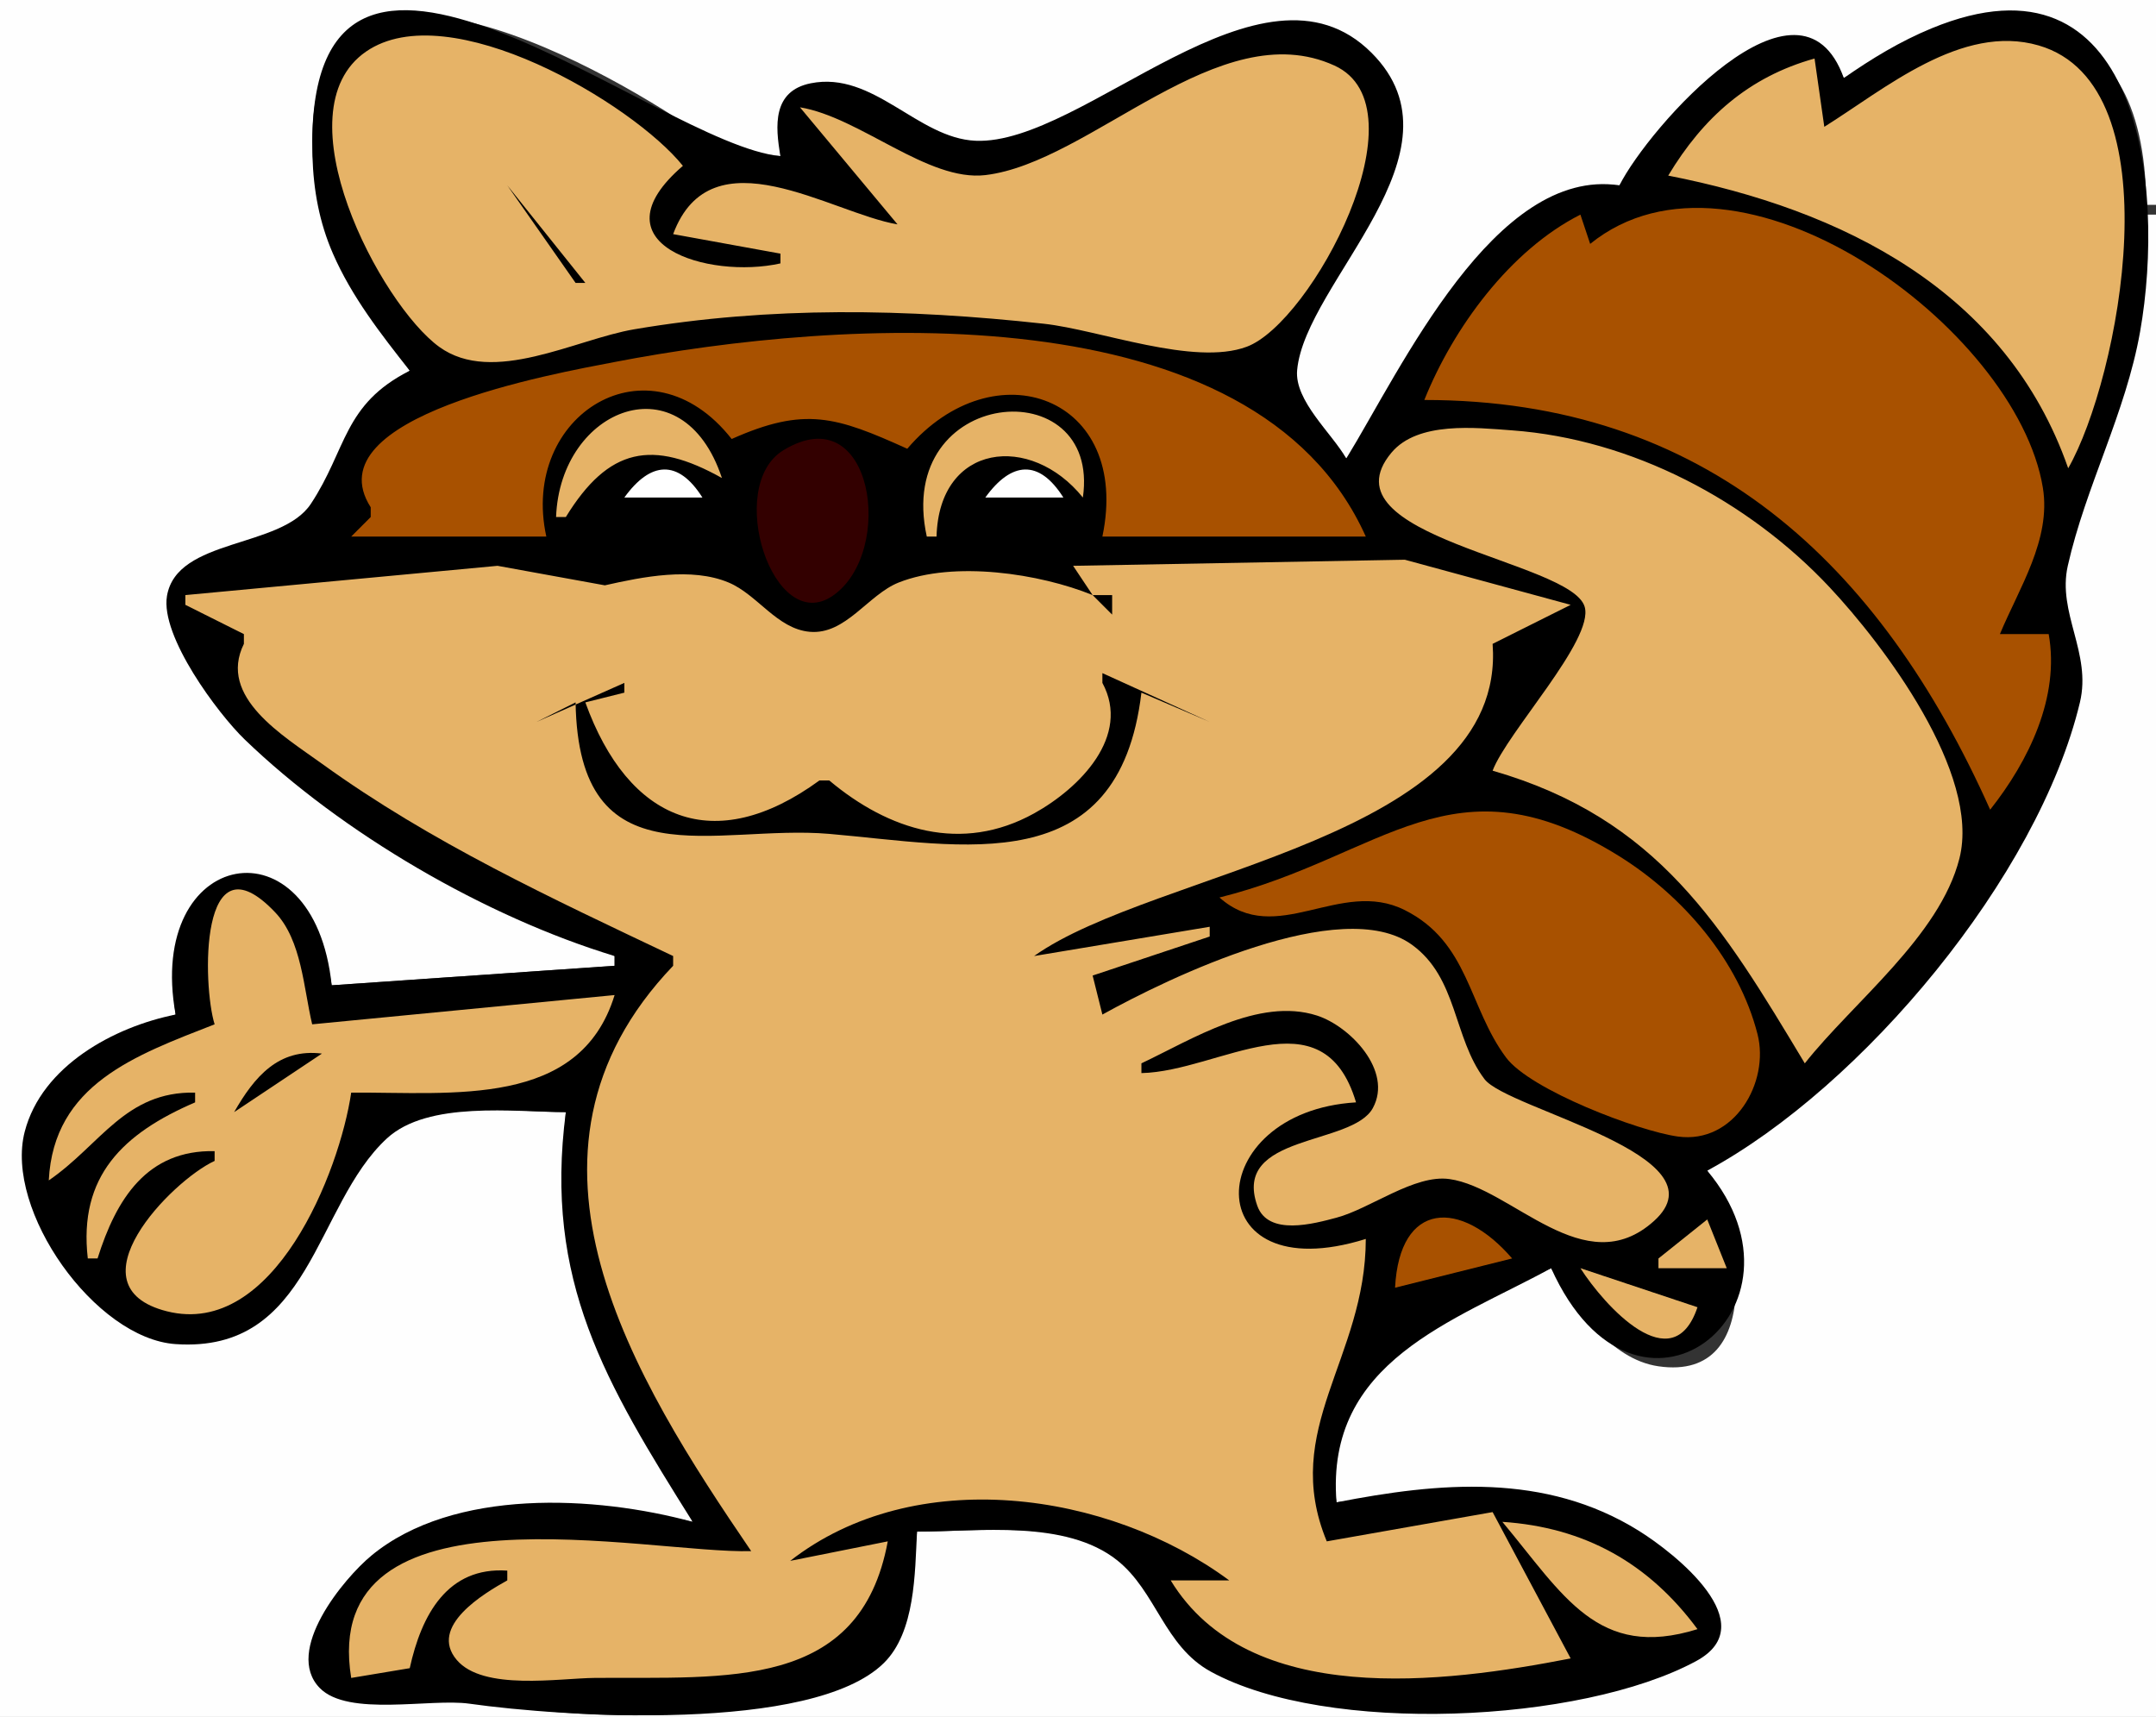 <?xml version="1.0" standalone="yes"?>
<svg xmlns="http://www.w3.org/2000/svg" width="221" height="176">
<rect width="100%" height="100%" fill="#333333" stroke="none"/>
<path style="fill:#fefefe; stroke:none;" d="M0 0L0 176L221 176L221 22L220 22C219.992 35.317 214.697 45.489 211.454 58C210.167 62.969 214.258 66.833 212.915 72C207.954 91.088 190.111 108.504 175 120C178.19 125.002 181.311 141.7 169.997 140.054C164.963 139.322 161.498 133.891 159 130C148.743 134.212 134.529 139.919 137 154C148.376 152.449 158.998 150.944 168.989 158.288C171.379 160.044 176.826 163.83 176.065 167.415C174.876 173.016 154.744 174.539 150 174.885C142.193 175.453 129.711 175.128 123.224 170.216C119.242 167.2 118.13 161.256 113.716 158.921C108.026 155.909 100.202 157 94 157C92.11 178.628 64.383 177.029 47 174.242C43.164 173.627 36.667 175.64 33.538 172.987C29.115 169.237 36.167 161.75 39.031 159.458C47.591 152.608 60.966 153.736 71 156C63.989 140.218 56.413 132.198 58 114C52.774 114 42.995 112.529 39.004 116.707C32.515 123.501 31.358 137.373 19 137.606C11.259 137.752 1.168 124.552 2.618 117C3.924 110.199 12.03 105.826 18 104C15.904 87.678 31.182 84.182 34 101L63 99L63 98C49.958 92.466 36.481 85.511 26.031 75.793C23.107 73.074 16.855 65.61 17.825 61.094C18.901 56.086 27.182 56.18 30.588 53.651C35.437 50.05 36.217 42.237 42 38C39.451 33.628 36.16 29.663 34.129 25C32.733 21.795 32.107 18.485 32.031 15C31.483 -9.997 60.799 6.203 71.432 13.494C74.201 15.392 76.716 15.852 80 16C79.746 12.788 79.977 9.179 84.045 8.788C90.402 8.177 94.825 15.675 101 14.949C111.501 13.713 130.375 -5.287 140.588 6.216C150.234 17.081 133.006 28.477 132.227 37.941C131.948 41.325 136.075 44.593 138 47C145.337 38.291 152.626 18.416 166 19C170.232 13.187 182.841 -2.917 189 8C204.261 -0.076 219.871 -0.893 220 21L221 21L221 0L0 0z"/>
<path style="fill:#000000; stroke:none;" d="M42 38C35.16 41.459 35.57 46.051 31.862 51.651C28.81 56.258 18.118 55.116 17.115 61.094C16.422 65.225 22.345 73.161 25.074 75.793C35.035 85.401 49.754 93.978 63 98L63 99L34 101C32.204 83.679 14.902 86.879 18 104C11.701 105.256 4.287 109.254 2.535 116C0.434 124.095 9.762 137.218 18 137.78C31.957 138.732 32.191 123.603 39.647 116.707C43.872 112.799 52.71 114 58 114C55.74 131.309 62.056 141.732 71 156C61.094 153.304 46.489 152.507 38.071 159.458C35.238 161.798 29.06 169.238 32.78 173.036C35.697 176.015 44.116 174.073 48.115 174.64C57.669 175.994 83.276 177.658 90.588 170.482C93.831 167.301 93.778 161.244 94 157C100.274 157 109.243 155.741 114.517 159.943C118.536 163.145 119.323 168.74 124.125 171.362C136.037 177.865 162.054 176.66 173.868 170.27C180.878 166.478 171.686 159.223 167.997 156.922C158.38 150.926 147.521 151.946 137 154C135.831 139.518 149.021 135.461 159 130C167.785 149.479 186.864 134.156 175 120C190.918 111.394 208.933 89.865 213.201 72C214.413 66.925 210.868 62.844 211.958 58C213.792 49.851 217.891 42.359 219.37 34C222.006 19.102 219.36 -5.906 198 2.904C194.764 4.239 191.86 6.008 189 8C184.5 -4.572 168.945 13.137 166 19C153.205 17.068 143.632 37.818 138 47C136.526 44.409 132.676 41.082 132.963 37.941C133.79 28.875 150.781 15.606 140.588 5.412C129.372 -5.804 111.1 14.909 100 14.429C94.049 14.171 89.541 7.247 83.102 8.538C79.174 9.326 79.458 12.925 80 16C67.335 14.867 31.037 -17.072 32.027 16C32.132 19.491 32.728 22.784 34.129 26C36.058 30.429 39.033 34.232 42 38z"/>
<path style="fill:#e6b367; stroke:none;" d="M82 11L92 23C85.197 21.855 72.912 13.487 69 24L80 26L80 27C72.58 28.659 60.697 25.007 70 17C64.87 10.612 46.019 -0.577 37.521 5.288C28.602 11.444 38.999 31.201 45.028 35.56C50.527 39.535 59.005 34.775 65 33.757C78.995 31.381 92.933 31.644 107 33.186C112.711 33.812 122.366 37.558 127.793 35.545C134.451 33.076 146.214 11.022 136.784 6.718C124.971 1.326 111.831 16.674 101 17.949C95.112 18.641 88.16 12.019 82 11M187 13L186 6C179.25 7.882 174.575 12.05 171 18C188.849 21.495 205.643 29.796 212 48C217.222 38.872 223.105 8.756 208.972 4.659C201.08 2.371 193.182 9.137 187 13z"/>
<path style="fill:#000000; stroke:none;" d="M50 17L51 18L50 17M122 18L113 28L122 18M52 19L59 29L60 29L52 19z"/>
<path style="fill:#a85100; stroke:none;" d="M163 25L162 22C154.799 25.639 148.975 33.59 146 41C174.777 41.001 192.674 57.652 204 83C207.964 77.987 211.151 71.45 210 65L205 65C206.964 60.281 210.27 55.3 209.404 50C206.722 33.589 178.144 12.746 163 25M38 52L38 53L36 55L56 55C53.266 42.519 66.536 34.239 75 45C82.504 41.658 85.693 42.7 93 46C101.925 35.542 116.005 40.67 113 55L140 55C128.63 29.635 85.927 32.685 63 37.109C56.898 38.286 32.026 42.661 38 52z"/>
<path style="fill:#e6b367; stroke:none;" d="M57 53L58 53C62.386 45.862 66.878 45.013 74 49C69.97 36.827 57.415 41.791 57 53M95 55L96 55C96.26 45.411 105.659 44.362 111 51C112.89 37.844 91.632 39.63 95 55M153 79C169.978 83.896 176.539 94.921 185 109C189.948 102.744 198.836 95.961 200.85 88C203.06 79.259 193.017 66.036 187.54 60.197C179.195 51.3 167.25 45.011 155 44.115C151.257 43.842 145.33 43.163 142.622 46.411C135.412 55.059 161.066 57.463 162.438 62.205C163.416 65.584 154.499 75.046 153 79z"/>
<path style="fill:#330000; stroke:none;" d="M80.298 46.154C74.258 49.839 79.267 65.309 85.384 61.054C91.824 56.575 89.497 40.542 80.298 46.154z"/>
<path style="fill:#ffffff; stroke:none;" d="M64 51L72 51C69.501 47.037 66.662 47.303 64 51M101 51L109 51C106.501 47.037 103.662 47.303 101 51z"/>
<path style="fill:#e6b367; stroke:none;" d="M58 54L59 55L58 54z"/>
<path style="fill:#a85100; stroke:none;" d="M92.333 54.667L92.667 55.333L92.333 54.667z"/>
<path style="fill:#e6b367; stroke:none;" d="M110 58L112 61C106.556 58.784 97.791 57.46 92.115 59.714C88.974 60.961 86.683 65.098 82.993 64.763C79.646 64.459 77.644 60.955 74.695 59.716C70.876 58.112 65.871 59.127 62 60L51 58L19 61L19 62L25 65L25 66C22.301 71.457 29.047 75.429 33 78.285C44.207 86.382 56.55 92.083 69 98L69 99C50.501 118.339 65.016 141.411 77 159C66.497 159.319 32.659 151.454 36 172L42 171C43.202 165.532 45.859 160.584 52 161L52 162C49.615 163.333 43.902 166.714 46.819 170.156C49.522 173.347 57.312 172.026 61 171.997C74.508 171.889 88.178 173.308 91 158L81 160C93.758 150.047 113.579 152.817 126 162L120 162C127.998 175.119 147.994 172.539 161 170L153 155L136 158C131.23 146.465 139.993 139.262 140 127C122.59 132.443 123.056 113.971 139 113C135.61 101.625 124.997 109.83 117 110L117 109C122.148 106.568 129.027 102.19 134.986 104.098C138.354 105.176 142.813 109.756 140.721 113.588C138.596 117.481 126.275 116.203 128.874 123.588C129.985 126.747 134.7 125.433 137 124.82C140.471 123.894 144.982 120.363 148.568 120.861C155.001 121.753 162.41 131.594 169.546 125.156C177.027 118.408 154.537 113.744 152.167 110.616C148.946 106.365 149.432 100.246 144.733 96.845C137.532 91.635 119.756 100.25 113 104L112 100L124 96L124 95L106 98C118.322 89.202 154.48 85.946 153 66L161 62L144 57.375L110 58z"/>
<path style="fill:#000000; stroke:none;" d="M57 64L62 61L57 64M112 61L114 63L114 61L112 61M116 65L117 66L116 65M113 69L113 70C115.948 75.447 110.693 80.782 105.997 83.379C98.568 87.487 91.11 85.125 85 80L84 80C73.207 87.869 64.406 84.19 60 72L64 71L64 70L55 74L59 72C59.306 90.621 73.286 84.471 85 85.478C98.671 86.653 114.696 90.443 117 71L124 74L113 69z"/>
<path style="fill:#a85100; stroke:none;" d="M125 92C130.812 97.179 137.362 89.963 143.989 93.288C150.603 96.607 150.508 103.218 154.382 108.408C156.859 111.728 167.949 115.95 171.99 116.503C177.776 117.296 181.416 110.94 180.151 105.997C178.216 98.44 172.487 91.827 165.999 87.778C148.889 77.099 141.837 87.817 125 92z"/>
<path style="fill:#e6b367; stroke:none;" d="M22 105C13.887 108.172 5.5 111.143 5 121C10.308 117.358 12.827 111.853 20 112L20 113C12.629 116.177 8.029 120.547 9 129L10 129C11.92 122.885 15.073 117.857 22 118L22 119C17.551 121.056 7.048 131.869 17.101 134.415C28.084 137.198 34.816 120.086 36 112C46.442 111.94 59.442 113.603 63 102L32 105C31.119 101.326 30.938 96.406 28.215 93.532C20.384 85.264 20.762 101.042 22 105z"/>
<path style="fill:#000000; stroke:none;" d="M24 114L33 108C28.547 107.443 26.074 110.374 24 114z"/>
<path style="fill:#a85100; stroke:none;" d="M143 132L155 129C149.736 122.892 143.458 123.098 143 132z"/>
<path style="fill:#e6b367; stroke:none;" d="M175 125L170 129L170 130L177 130L175 125M162 130C164.439 133.808 171.443 141.624 174 134L162 130M154 156C160.254 163.492 163.778 170.19 174 167C168.992 160.219 162.423 156.557 154 156z"/>
</svg>
